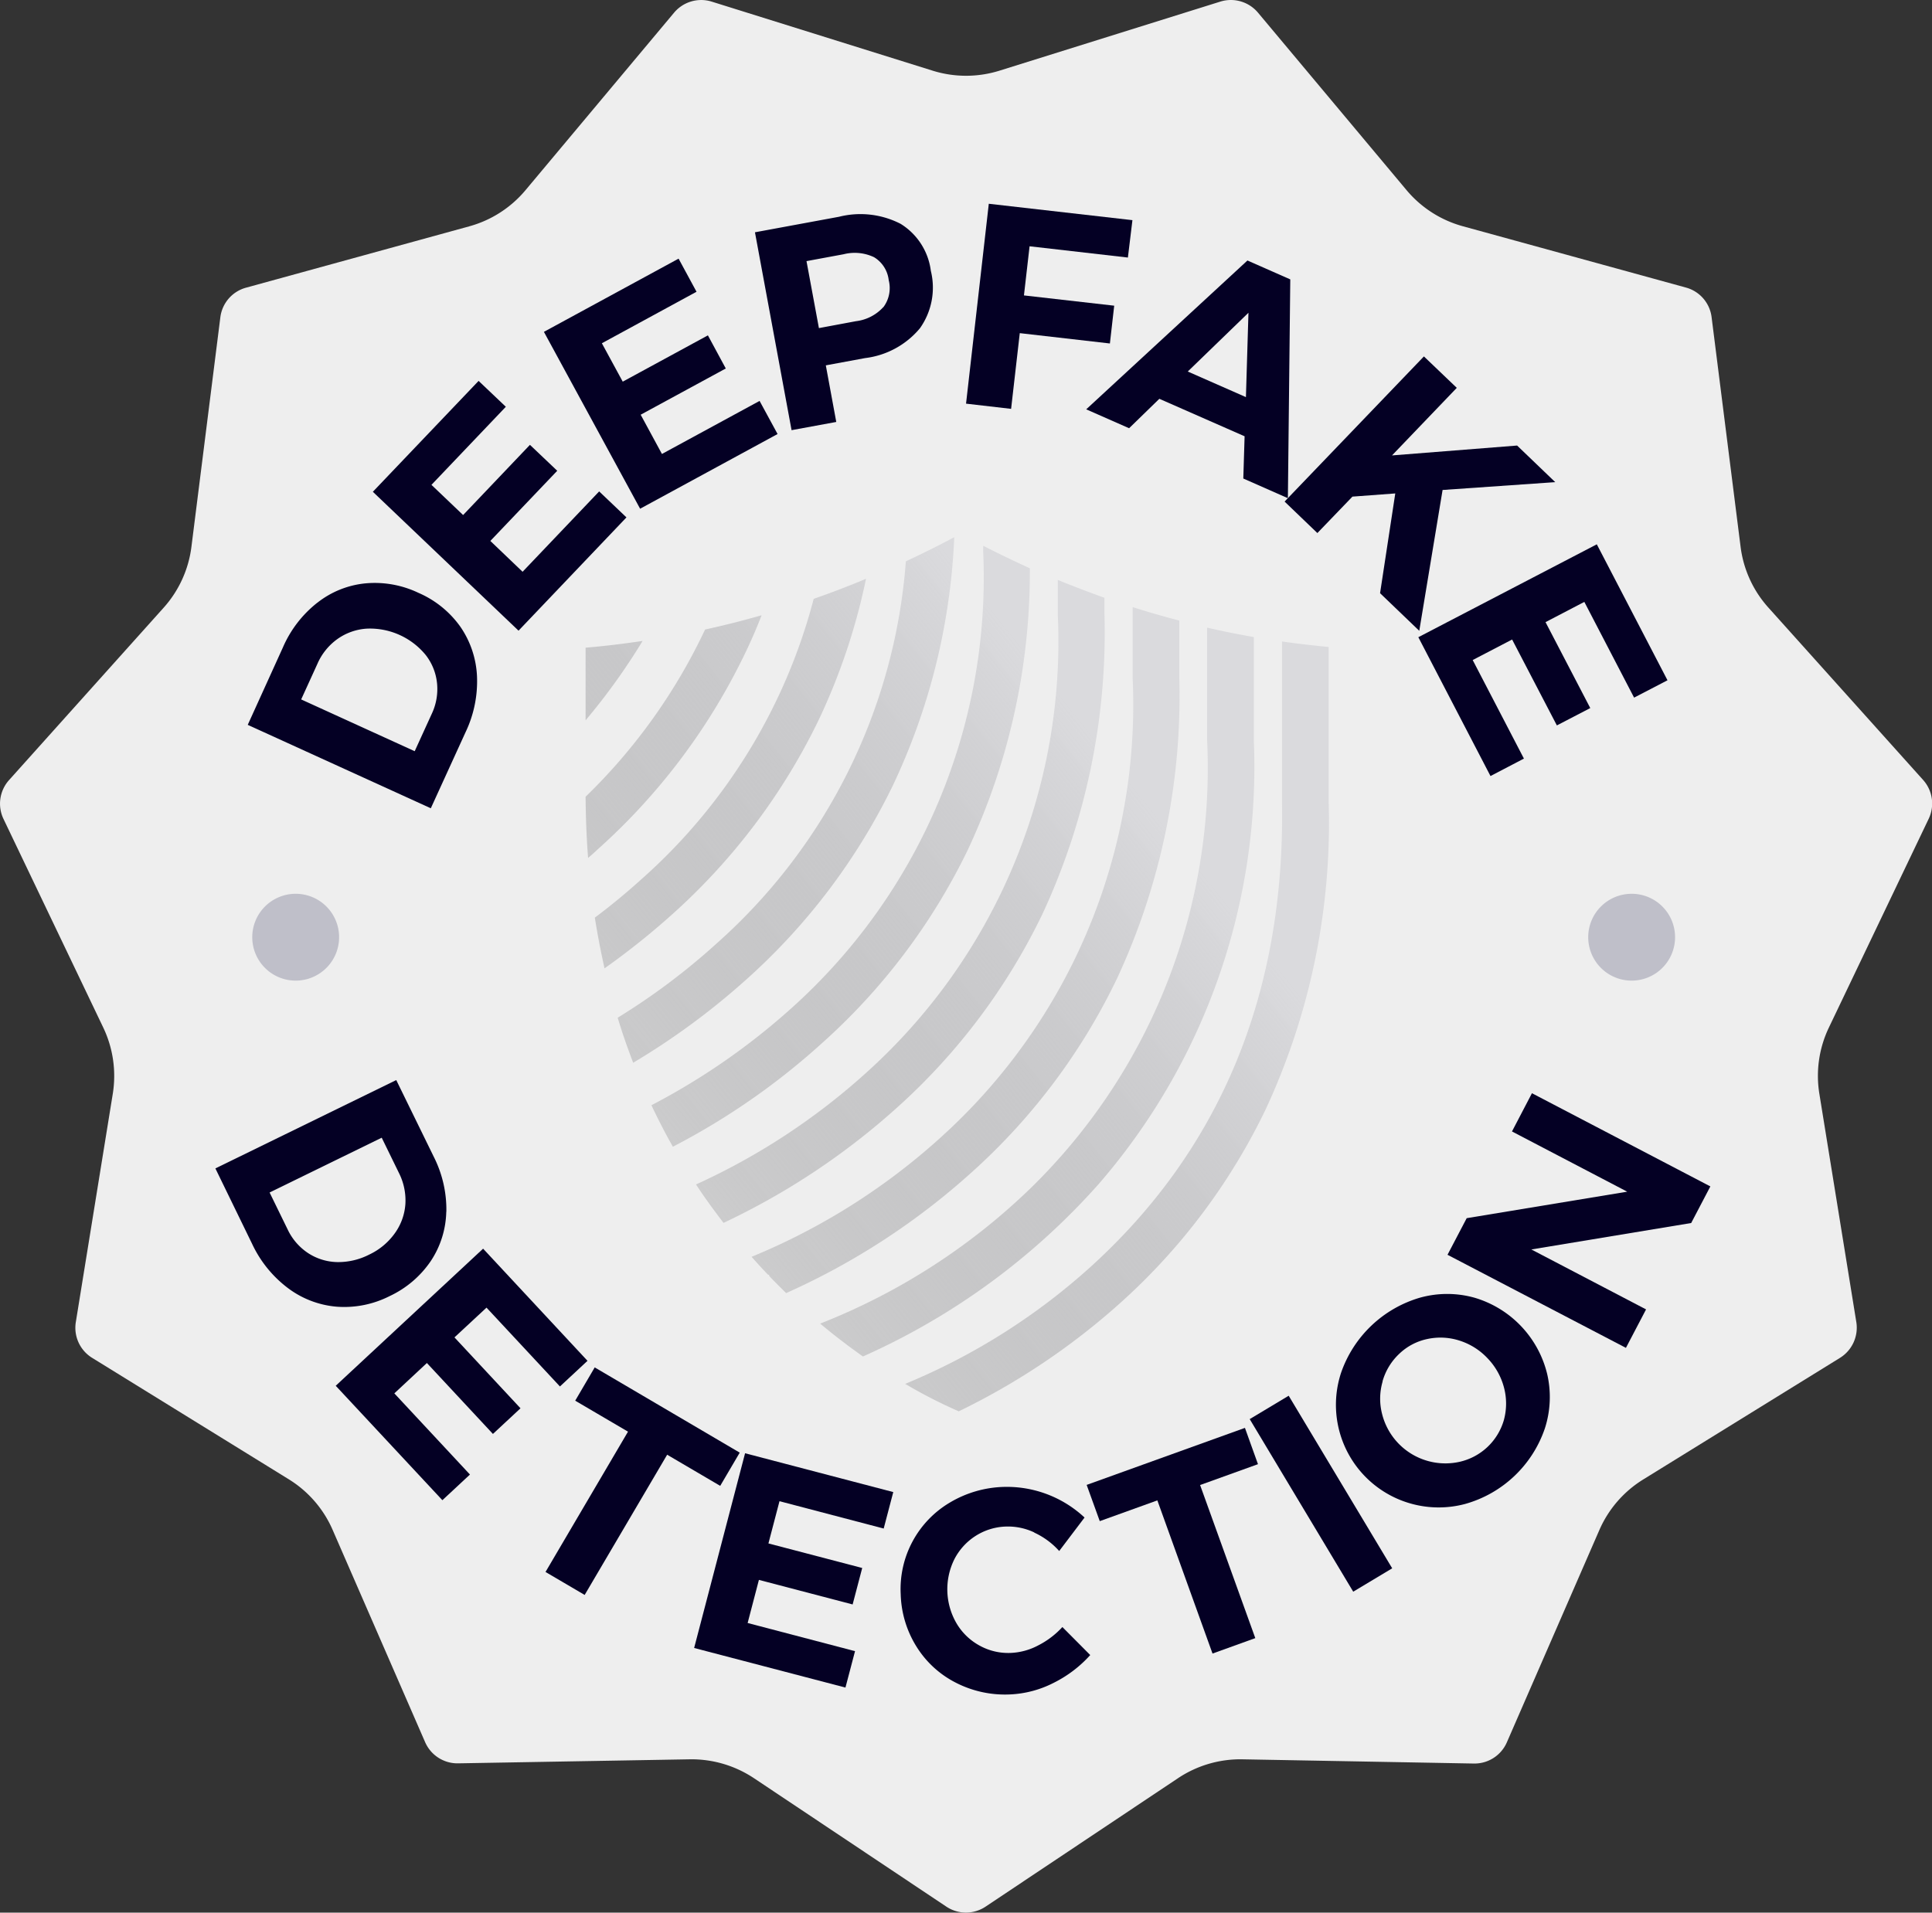 <svg xmlns="http://www.w3.org/2000/svg" xmlns:xlink="http://www.w3.org/1999/xlink" width="68.601" height="67.929" viewBox="0 0 68.601 67.929">
  <rect x="0" y="0" width="68.601" height="67.929" fill="#333333" stroke="none"/>
  <defs>
    <linearGradient id="linear-gradient" x1="0.651" y1="0.193" x2="-0.21" y2="1" gradientUnits="objectBoundingBox">
      <stop offset="0" stop-color="#dadadd"/>
      <stop offset="1" stop-color="#6d6d6f" stop-opacity="0.031"/>
    </linearGradient>
  </defs>
  <g id="Badge_deepfake_detection" data-name="Badge deepfake detection" transform="translate(0 0)">
    <g id="Group_48408" data-name="Group 48408" transform="translate(0 0)">
      <g id="Group_48392" data-name="Group 48392" transform="translate(0 0)">
        <path id="Path_8057" data-name="Path 8057" d="M35.805,2.826,43.647.373a1.258,1.258,0,0,1,1.338.393l5.272,6.3a3.98,3.98,0,0,0,2,1.285l7.923,2.178a1.248,1.248,0,0,1,.911,1.052l1.029,8.152a3.967,3.967,0,0,0,.987,2.162L68.6,28.015a1.255,1.255,0,0,1,.2,1.38l-3.543,7.413a3.974,3.974,0,0,0-.34,2.353l1.313,8.112a1.262,1.262,0,0,1-.58,1.269l-6.99,4.321a3.978,3.978,0,0,0-1.557,1.8l-3.282,7.534a1.253,1.253,0,0,1-1.172.753L44.429,62.8a3.992,3.992,0,0,0-2.282.669l-6.835,4.563a1.254,1.254,0,0,1-1.394,0l-6.833-4.563A4,4,0,0,0,24.8,62.8l-8.215.143a1.253,1.253,0,0,1-1.174-.753l-3.282-7.534a3.966,3.966,0,0,0-1.557-1.8L3.588,48.542a1.255,1.255,0,0,1-.58-1.269l1.313-8.112a3.989,3.989,0,0,0-.34-2.353L.439,29.4a1.255,1.255,0,0,1,.2-1.38L6.126,21.9a3.981,3.981,0,0,0,.987-2.162L8.14,11.585a1.25,1.25,0,0,1,.913-1.052l7.923-2.178a3.98,3.98,0,0,0,2-1.285l5.272-6.3A1.256,1.256,0,0,1,25.585.373l7.844,2.452A3.978,3.978,0,0,0,35.805,2.826Z" transform="translate(-0.316 -0.316)" fill="#eee"/>
        <path id="Path_8058" data-name="Path 8058" d="M7.222,11.446a3.267,3.267,0,0,1,1.706-.687,3.6,3.6,0,0,1,1.882.336A3.554,3.554,0,0,1,12.3,12.3a3.363,3.363,0,0,1,.59,1.757,4.2,4.2,0,0,1-.407,1.99l-1.233,2.7-6.5-2.963L6,13.03a4.082,4.082,0,0,1,1.221-1.585m4.25,2.861a1.945,1.945,0,0,0-.4-1,2.558,2.558,0,0,0-2.1-.939,2.018,2.018,0,0,0-1.037.369,2.122,2.122,0,0,0-.711.882l-.576,1.263,4.031,1.839.606-1.328a2.059,2.059,0,0,0,.187-1.088" transform="translate(4.047 9.96)" fill="#040024"/>
        <path id="Path_8059" data-name="Path 8059" d="M6.983,11.067l3.755-3.938.967.919L9.064,10.821l1.124,1.072L12.561,9.4l.969.921-2.375,2.492L12.3,13.908l2.719-2.854.969.923L12.156,16Z" transform="translate(6.256 6.399)" fill="#040024"/>
        <path id="Path_8060" data-name="Path 8060" d="M10.042,7.541l4.782-2.6.637,1.176L12.1,7.946l.741,1.364,3.024-1.644L16.5,8.842l-3.022,1.642.755,1.394L17.7,9.994l.639,1.176-4.881,2.653Z" transform="translate(9.271 4.245)" fill="#040024"/>
        <path id="Path_8061" data-name="Path 8061" d="M18.993,4.488a2.3,2.3,0,0,1,1.068,1.666,2.494,2.494,0,0,1-.387,2.039,3,3,0,0,1-1.948,1.06l-1.394.258.371,2.01-1.587.292-1.3-7.028L16.8,4.234a3.116,3.116,0,0,1,2.194.254m-.62,2.959a1.133,1.133,0,0,0,.191-.963,1.094,1.094,0,0,0-.52-.814,1.6,1.6,0,0,0-1.082-.105l-1.317.244.441,2.379L17.4,7.943a1.566,1.566,0,0,0,.973-.5" transform="translate(12.991 3.465)" fill="#040024"/>
        <path id="Path_8062" data-name="Path 8062" d="M18.4,3.961l5.1.582-.161,1.328-3.491-.4-.2,1.745,3.205.365L22.7,8.923,19.5,8.556l-.308,2.689-1.6-.185Z" transform="translate(16.71 3.276)" fill="#040024"/>
        <path id="Path_8063" data-name="Path 8063" d="M25.317,12.719l.046-1.5L22.336,9.888l-1.074,1.045-1.523-.671,5.725-5.286,1.521.671L26.9,13.418Zm-1.972-3.8,2.065.909L25.5,6.832Z" transform="translate(18.83 4.276)" fill="#040024"/>
        <path id="Path_8064" data-name="Path 8064" d="M28.068,16.436,26.676,15.1l.54-3.543-1.521.113L24.45,12.964l-1.164-1.118,4.947-5.155L29.4,7.807l-2.3,2.4,4.442-.351,1.354,1.3-4,.278Z" transform="translate(22.327 5.968)" fill="#040024"/>
        <path id="Path_8065" data-name="Path 8065" d="M32.017,10.052l2.51,4.829-1.186.616-1.767-3.4-1.378.719,1.589,3.052-1.186.616L29.01,13.433l-1.4.729,1.819,3.5-1.187.62-2.562-4.931Z" transform="translate(24.682 9.28)" fill="#040024"/>
        <path id="Path_8073" data-name="Path 8073" d="M31.8,17.845A1.542,1.542,0,1,1,30.258,16.3,1.541,1.541,0,0,1,31.8,17.845" transform="translate(27.678 15.444)" fill="#bfbfc9"/>
        <path id="Path_8074" data-name="Path 8074" d="M7.911,17.845A1.542,1.542,0,1,1,6.37,16.3a1.541,1.541,0,0,1,1.541,1.541" transform="translate(4.13 15.444)" fill="#bfbfc9"/>
        <path id="Path_8075" data-name="Path 8075" d="M12.367,24.313a3.293,3.293,0,0,1-.552,1.751,3.616,3.616,0,0,1-1.458,1.241,3.56,3.56,0,0,1-1.877.377,3.342,3.342,0,0,1-1.732-.659,4.189,4.189,0,0,1-1.279-1.581l-1.3-2.671,6.422-3.138,1.332,2.724a4.149,4.149,0,0,1,.447,1.954M7.456,25.775a1.959,1.959,0,0,0,1.027.322,2.406,2.406,0,0,0,1.144-.264,2.345,2.345,0,0,0,.913-.759,2.008,2.008,0,0,0,.375-1.035,2.163,2.163,0,0,0-.23-1.11l-.61-1.249L6.094,23.626l.641,1.313a2.06,2.06,0,0,0,.721.836" transform="translate(3.479 18.727)" fill="#040024"/>
        <path id="Path_8076" data-name="Path 8076" d="M11.552,22.649l3.707,3.983-.979.911-2.607-2.8L10.535,25.8l2.345,2.518-.979.911L9.556,26.71,8.4,27.788l2.685,2.883-.979.911L6.319,27.518Z" transform="translate(5.602 21.699)" fill="#040024"/>
        <path id="Path_8077" data-name="Path 8077" d="M11.818,24.773,16.967,27.8l-.693,1.18-1.884-1.106-2.929,4.98-1.39-.816L13,27.055l-1.875-1.1Z" transform="translate(9.299 23.792)" fill="#040024"/>
        <path id="Path_8078" data-name="Path 8078" d="M14.538,26.308,19.8,27.687l-.34,1.295-3.7-.971-.393,1.5,3.33.872-.34,1.295-3.328-.872-.4,1.531,3.813,1-.34,1.293-5.373-1.406Z" transform="translate(11.918 25.306)" fill="#040024"/>
        <path id="Path_8079" data-name="Path 8079" d="M21.167,28.53a2.186,2.186,0,0,0-1-.21,2.122,2.122,0,0,0-1.09.336,2.146,2.146,0,0,0-.755.838,2.4,2.4,0,0,0,.087,2.27,2.131,2.131,0,0,0,.818.786,2.1,2.1,0,0,0,1.112.258,2.279,2.279,0,0,0,.965-.266,3.027,3.027,0,0,0,.86-.653l.989.995a4.353,4.353,0,0,1-1.307.991,3.748,3.748,0,0,1-1.533.407,3.818,3.818,0,0,1-1.926-.413,3.522,3.522,0,0,1-1.4-1.279,3.7,3.7,0,0,1-.564-1.867,3.569,3.569,0,0,1,1.749-3.257,3.942,3.942,0,0,1,1.916-.554A4.041,4.041,0,0,1,22.951,28l-.9,1.189a2.715,2.715,0,0,0-.888-.655" transform="translate(15.559 25.897)" fill="#040024"/>
        <path id="Path_8080" data-name="Path 8080" d="M19.747,27.88l5.62-2.025.463,1.289-2.055.741,1.96,5.437-1.519.548L22.257,28.43l-2.045.737Z" transform="translate(18.838 24.858)" fill="#040024"/>
        <rect id="Rectangle_6921" data-name="Rectangle 6921" width="1.614" height="7.147" transform="translate(44.374 50.401) rotate(-30.952)" fill="#040024"/>
        <path id="Path_8081" data-name="Path 8081" d="M27.21,23.586a3.6,3.6,0,0,1,1.914.006,3.744,3.744,0,0,1,2.585,2.72,3.623,3.623,0,0,1-.083,1.918,4.18,4.18,0,0,1-2.83,2.687,3.64,3.64,0,0,1-1.914-.008,3.643,3.643,0,0,1-2.5-4.631,4.215,4.215,0,0,1,2.83-2.693m-1.348,2.983a2.172,2.172,0,0,0-.02,1.15,2.317,2.317,0,0,0,2.74,1.706,2.121,2.121,0,0,0,1.589-1.5,2.225,2.225,0,0,0,0-1.142,2.364,2.364,0,0,0-.586-1.041,2.331,2.331,0,0,0-1-.627,2.2,2.2,0,0,0-1.138-.054,2.043,2.043,0,0,0-1,.53,2.138,2.138,0,0,0-.59.979" transform="translate(23.23 22.497)" fill="#040024"/>
        <path id="Path_8082" data-name="Path 8082" d="M28.489,21.227l.709-1.358,6.335,3.31-.681,1.3-5.675.939,4.073,2.129-.715,1.366L26.2,25.607l.681-1.3,5.7-.941Z" transform="translate(25.198 18.958)" fill="#040024"/>
      </g>
    </g>
    <g id="Group_48409" data-name="Group 48409" transform="translate(20.793 19.077)">
      <path id="Path_164" data-name="Path 164" d="M0-43.024c.673-.056,1.351-.139,2.024-.239A22.46,22.46,0,0,1,0-40.444Zm.089,7.468C.033-36.267.006-37,0-37.73a20.321,20.321,0,0,0,4.243-5.939c.667-.145,1.346-.317,2.007-.506-.2.517-.423,1.023-.662,1.507A22.282,22.282,0,0,1,.412-35.845c-.1.095-.211.195-.323.289m.584,3.92c-.133-.59-.25-1.2-.345-1.8.573-.428,1.123-.884,1.64-1.351A20.1,20.1,0,0,0,8.1-44.759c.623-.217,1.251-.456,1.857-.712a22.16,22.16,0,0,1-1.713,5.082,22.3,22.3,0,0,1-5.166,6.834A26.786,26.786,0,0,1,.673-31.635M1.69-28.282c-.2-.523-.389-1.057-.55-1.6A23.578,23.578,0,0,0,4.632-32.5a20.165,20.165,0,0,0,6.74-13.591c.729-.339,1.3-.634,1.718-.856A22.809,22.809,0,0,1,10.9-38.108a22.3,22.3,0,0,1-5.161,6.84A25.73,25.73,0,0,1,1.69-28.282M3.1-25.3c-.273-.478-.528-.979-.762-1.474A24,24,0,0,0,7.3-30.212a20.543,20.543,0,0,0,6.818-16.221v-.211c.578.295,1.107.55,1.657.8a23.266,23.266,0,0,1-2.213,10.021A22.15,22.15,0,0,1,8.4-28.983,24.987,24.987,0,0,1,3.1-25.3m1.8,2.708c-.339-.445-.673-.9-.979-1.368a23.491,23.491,0,0,0,6.034-3.959,20.6,20.6,0,0,0,6.812-16.277v-1.234c.545.222,1.1.434,1.657.634v.578a23.705,23.705,0,0,1-2.208,10.666,22.157,22.157,0,0,1-5.149,6.856,25.323,25.323,0,0,1-6.167,4.1M7.123-20.1c-.2-.195-.4-.395-.595-.6l-.017-.056-.028.006c-.2-.206-.395-.423-.589-.64a23.012,23.012,0,0,0,6.712-4.237,20.7,20.7,0,0,0,6.818-16.338v-2.5c.545.172,1.1.334,1.657.478v2a23.8,23.8,0,0,1-2.213,10.716A22.054,22.054,0,0,1,13.719-24.4a25.094,25.094,0,0,1-6.6,4.3M9.848-17.85c-.517-.367-1.029-.756-1.518-1.168a22.6,22.6,0,0,0,7.49-4.827,20.841,20.841,0,0,0,6.25-15.876v-4.015c.55.128,1.107.239,1.657.334v3.659a22.627,22.627,0,0,1-5.505,15.765A24.524,24.524,0,0,1,9.848-17.85m3.4,1.946a17.412,17.412,0,0,1-1.9-.973A22.762,22.762,0,0,0,17.895-21c4.638-4.187,6.934-9.731,6.834-16.477v-5.767c.551.078,1.107.144,1.657.195V-37.5A24.141,24.141,0,0,1,24.145-26.62a22.087,22.087,0,0,1-5.194,6.9,24.738,24.738,0,0,1-5.705,3.82" transform="translate(0 46.95)" fill="url(#linear-gradient)"/>
    </g>
  </g>
</svg>
